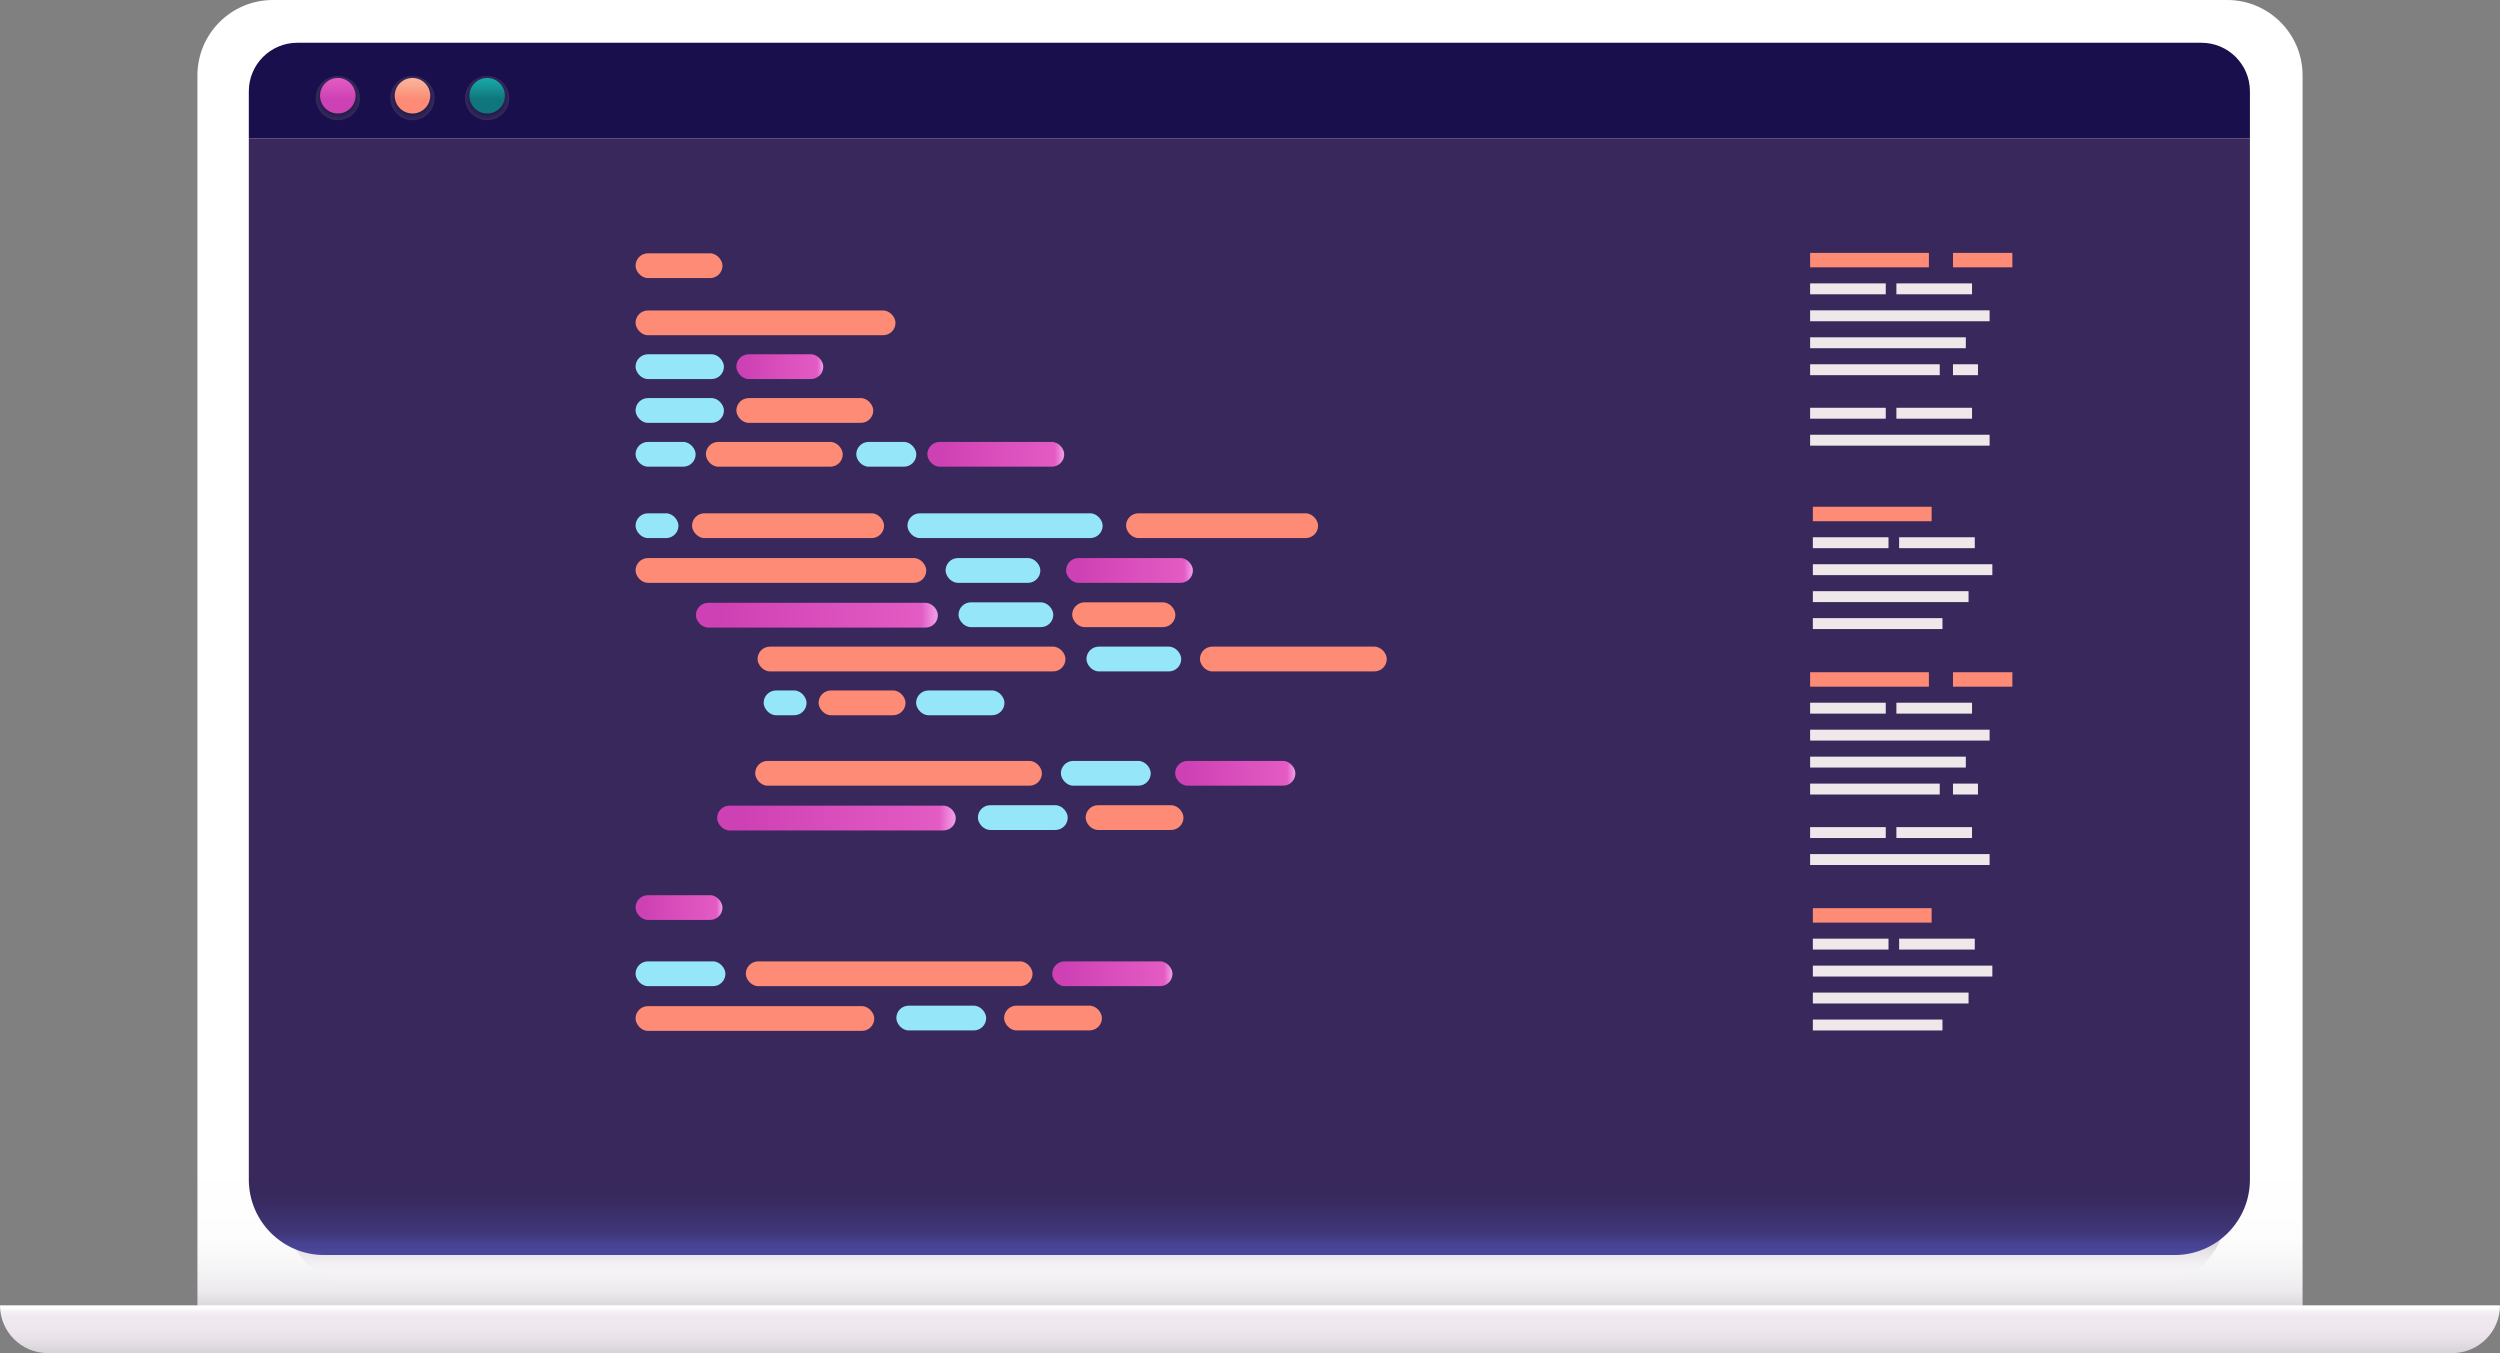 <?xml version="1.0" encoding="UTF-8"?><svg id="Calque_2" xmlns="http://www.w3.org/2000/svg" xmlns:xlink="http://www.w3.org/1999/xlink" viewBox="0 0 4485.19 2427.6"><rect x="0" y="0" width="4485.19" height="2427.6" fill="#808080" stroke="none"/><defs><style>.cls-1{fill:url(#linear-gradient);}.cls-2{fill:#fd8b75;}.cls-3{fill:#efe8eb;}.cls-4{fill:#190f4c;}.cls-5{fill:#95e6f9;}.cls-6{fill:url(#radial-gradient-3);}.cls-7{fill:url(#radial-gradient-2);}.cls-8{fill:url(#linear-gradient-8);}.cls-9{fill:url(#linear-gradient-9);}.cls-10{fill:url(#linear-gradient-3);}.cls-11{fill:url(#linear-gradient-4);}.cls-12{fill:url(#linear-gradient-2);}.cls-13{fill:url(#linear-gradient-6);}.cls-14{fill:url(#linear-gradient-7);}.cls-15{fill:url(#linear-gradient-5);}.cls-16{fill:url(#radial-gradient);}.cls-17{fill:url(#linear-gradient-14);}.cls-18{fill:url(#linear-gradient-15);}.cls-19{fill:url(#linear-gradient-13);}.cls-20{fill:url(#linear-gradient-12);}.cls-21{fill:url(#linear-gradient-10);}.cls-22{fill:url(#linear-gradient-11);}</style><linearGradient id="linear-gradient" x1="2242.6" y1="0" x2="2242.6" y2="2364.43" gradientUnits="userSpaceOnUse"><stop offset="0" stop-color="#fff"/><stop offset=".88" stop-color="#fff"/><stop offset=".94" stop-color="#fdfdfd"/><stop offset=".96" stop-color="#f7f6f7"/><stop offset=".98" stop-color="#eceaed"/><stop offset=".99" stop-color="#ddd9de"/><stop offset="1" stop-color="#d7d2d8"/></linearGradient><linearGradient id="linear-gradient-2" x1="2242.6" y1="2341.87" x2="2242.6" y2="2427.6" gradientUnits="userSpaceOnUse"><stop offset=".05" stop-color="#fff"/><stop offset=".07" stop-color="#fdfcfd"/><stop offset=".14" stop-color="#f4f0f4"/><stop offset=".24" stop-color="#efe9ef"/><stop offset=".51" stop-color="#eee8ee"/><stop offset=".71" stop-color="#e8e2e8"/><stop offset=".96" stop-color="#d9d4da"/><stop offset="1" stop-color="#d7d2d8"/></linearGradient><linearGradient id="linear-gradient-3" x1="2252.66" y1="362.6" x2="2252.66" y2="2305.09" gradientUnits="userSpaceOnUse"><stop offset=".96" stop-color="#d7d2d8"/><stop offset="1" stop-color="#fff" stop-opacity="0"/></linearGradient><linearGradient id="linear-gradient-4" x1="2241.46" y1="248.17" x2="2241.46" y2="2251.62" gradientUnits="userSpaceOnUse"><stop offset=".93" stop-color="#38285b"/><stop offset=".95" stop-color="#38295e"/><stop offset=".96" stop-color="#3b2e68"/><stop offset=".98" stop-color="#403779"/><stop offset=".99" stop-color="#474291"/><stop offset="1" stop-color="#4b499e"/></linearGradient><radialGradient id="radial-gradient" cx="606.06" cy="175.97" fx="606.06" fy="175.97" r="39.68" gradientUnits="userSpaceOnUse"><stop offset=".73" stop-color="#211d4b"/><stop offset="1" stop-color="#38285b"/></radialGradient><radialGradient id="radial-gradient-2" cx="740.01" fx="740.01" r="39.68" xlink:href="#radial-gradient"/><radialGradient id="radial-gradient-3" cx="873.97" fx="873.97" r="39.68" xlink:href="#radial-gradient"/><linearGradient id="linear-gradient-5" x1="606.06" y1="203.62" x2="606.06" y2="139.88" gradientUnits="userSpaceOnUse"><stop offset=".4" stop-color="#ce41b4"/><stop offset=".66" stop-color="#d84dbb"/><stop offset="1" stop-color="#e35bc3"/></linearGradient><linearGradient id="linear-gradient-6" x1="740.01" y1="203.62" x2="740.01" y2="139.88" gradientUnits="userSpaceOnUse"><stop offset=".4" stop-color="#fd8b75"/><stop offset=".77" stop-color="#faa78f"/><stop offset="1" stop-color="#fab59b"/></linearGradient><linearGradient id="linear-gradient-7" x1="873.97" y1="203.62" x2="873.97" y2="139.88" gradientUnits="userSpaceOnUse"><stop offset=".4" stop-color="#10767e"/><stop offset=".43" stop-color="#10787f"/><stop offset=".8" stop-color="#169a9b"/><stop offset="1" stop-color="#19a8a6"/></linearGradient><linearGradient id="linear-gradient-8" x1="1321.09" y1="657.82" x2="1477.06" y2="657.82" gradientUnits="userSpaceOnUse"><stop offset="0" stop-color="#ce41b4"/><stop offset=".11" stop-color="#ce41b4"/><stop offset=".46" stop-color="#d84dbb"/><stop offset=".93" stop-color="#e35bc3"/><stop offset=".99" stop-color="#f097e4"/></linearGradient><linearGradient id="linear-gradient-9" x1="1663.71" y1="815.06" x2="1909.33" y2="815.06" xlink:href="#linear-gradient-8"/><linearGradient id="linear-gradient-10" x1="1912.63" y1="1023.42" x2="2140.2" y2="1023.42" xlink:href="#linear-gradient-8"/><linearGradient id="linear-gradient-11" x1="1248.49" y1="1103.71" x2="1682.67" y2="1103.71" xlink:href="#linear-gradient-8"/><linearGradient id="linear-gradient-12" x1="1140.24" y1="1628.23" x2="1296.21" y2="1628.23" xlink:href="#linear-gradient-8"/><linearGradient id="linear-gradient-13" x1="2108.29" y1="1387.36" x2="2324.07" y2="1387.36" xlink:href="#linear-gradient-8"/><linearGradient id="linear-gradient-14" x1="1286.55" y1="1467.65" x2="1714.8" y2="1467.65" xlink:href="#linear-gradient-8"/><linearGradient id="linear-gradient-15" x1="1887.79" y1="1746.99" x2="2103.57" y2="1746.99" xlink:href="#linear-gradient-8"/></defs><g id="Computer"><g><g><g><path class="cls-1" d="M489.48,0H3995.72c74.65,0,135.26,60.61,135.26,135.26V2364.43H354.21V135.26C354.21,60.61,414.82,0,489.48,0Z"/><path class="cls-12" d="M0,2341.87H4485.19c0,47.32-38.42,85.73-85.73,85.73H85.73C38.42,2427.6,0,2389.18,0,2341.87H0Z"/></g><g><path class="cls-10" d="M511.96,2173.96c0,72.42,58.71,131.13,131.13,131.13H3862.23c72.42,0,131.13-58.71,131.13-131.13V362.6H511.96v1811.35Z"/><g><path class="cls-11" d="M446.39,2116.38c0,74.69,60.55,135.24,135.24,135.24H3901.29c74.69,0,135.24-60.55,135.24-135.24V248.17H446.39v1868.2Z"/><path class="cls-4" d="M3949.51,76.71H533.41c-48.06,0-87.02,38.96-87.02,87.02v84.44H4036.53v-84.44c0-48.06-38.96-87.02-87.02-87.02Z"/></g><g><g><circle class="cls-16" cx="606.06" cy="175.97" r="39.68"/><circle class="cls-7" cx="740.01" cy="175.97" r="39.68"/><circle class="cls-6" cx="873.97" cy="175.97" r="39.68"/></g><g><circle class="cls-15" cx="606.06" cy="171.75" r="31.87"/><circle class="cls-13" cx="740.01" cy="171.75" r="31.87"/><circle class="cls-14" cx="873.97" cy="171.75" r="31.87"/></g></g></g></g><g><g><rect class="cls-2" x="1140.24" y="556.97" width="466.37" height="44.45" rx="22.22" ry="22.22"/><rect class="cls-5" x="1140.24" y="635.59" width="158.55" height="44.45" rx="22.22" ry="22.22"/><rect class="cls-5" x="1628.03" y="920.91" width="350.21" height="44.45" rx="22.22" ry="22.22"/><rect class="cls-8" x="1321.09" y="635.59" width="155.97" height="44.45" rx="22.22" ry="22.22"/><rect class="cls-2" x="1241.58" y="920.91" width="344.5" height="44.45" rx="22.22" ry="22.22"/><rect class="cls-2" x="2020.24" y="920.91" width="344.5" height="44.45" rx="22.22" ry="22.22"/><rect class="cls-2" x="1321.09" y="714.21" width="245.62" height="44.45" rx="22.22" ry="22.22"/><rect class="cls-2" x="1266.36" y="792.83" width="245.62" height="44.45" rx="22.22" ry="22.22"/><rect class="cls-9" x="1663.71" y="792.83" width="245.62" height="44.45" rx="22.22" ry="22.22"/><rect class="cls-5" x="1140.24" y="714.21" width="158.55" height="44.45" rx="22.22" ry="22.22"/><rect class="cls-5" x="1140.24" y="792.83" width="107.77" height="44.45" rx="22.22" ry="22.22"/><rect class="cls-5" x="1140.24" y="920.91" width="76.98" height="44.45" rx="22.22" ry="22.22"/><g><rect class="cls-21" x="1912.63" y="1001.2" width="227.57" height="44.45" rx="22.22" ry="22.22"/><rect class="cls-2" x="1140.24" y="1001.2" width="521.55" height="44.45" rx="22.22" ry="22.22"/><rect class="cls-5" x="1696.43" y="1001.2" width="170.04" height="44.45" rx="22.22" ry="22.22"/></g><g><rect class="cls-2" x="1923.57" y="1080.65" width="185.12" height="44.45" rx="22.22" ry="22.22"/><rect class="cls-22" x="1248.49" y="1081.49" width="434.18" height="44.45" rx="22.22" ry="22.22"/><rect class="cls-5" x="1719.66" y="1080.65" width="170.04" height="44.45" rx="22.22" ry="22.22"/></g><rect class="cls-20" x="1140.24" y="1606" width="155.97" height="44.45" rx="22.22" ry="22.22"/><rect class="cls-2" x="1140.24" y="454.46" width="155.97" height="44.45" rx="22.22" ry="22.22"/><rect class="cls-19" x="2108.29" y="1365.14" width="215.78" height="44.45" rx="22.22" ry="22.22"/><rect class="cls-2" x="1354.84" y="1365.14" width="514.43" height="44.45" rx="22.22" ry="22.22"/><g><rect class="cls-5" x="1643.56" y="1238.73" width="158.55" height="44.45" rx="22.22" ry="22.22"/><rect class="cls-2" x="1468.6" y="1238.73" width="155.97" height="44.45" rx="22.22" ry="22.22"/><rect class="cls-5" x="1370.05" y="1238.73" width="76.98" height="44.45" rx="22.22" ry="22.22"/></g><rect class="cls-5" x="1903.29" y="1365.14" width="161.23" height="44.45" rx="22.22" ry="22.22"/><g><rect class="cls-2" x="1947.73" y="1444.59" width="175.53" height="44.45" rx="22.22" ry="22.22"/><rect class="cls-17" x="1286.55" y="1445.42" width="428.25" height="44.45" rx="22.22" ry="22.22"/><rect class="cls-5" x="1754.38" y="1444.59" width="161.23" height="44.45" rx="22.22" ry="22.22"/></g><g><rect class="cls-18" x="1887.79" y="1724.77" width="215.78" height="44.45" rx="22.22" ry="22.22"/><rect class="cls-2" x="1338.04" y="1724.77" width="514.43" height="44.45" rx="22.22" ry="22.22"/><rect class="cls-5" x="1140.24" y="1724.77" width="161.23" height="44.45" rx="22.22" ry="22.22"/></g><g><rect class="cls-2" x="1801.42" y="1804.22" width="175.53" height="44.45" rx="22.22" ry="22.22"/><rect class="cls-2" x="1140.24" y="1805.06" width="428.25" height="44.45" rx="22.22" ry="22.22"/><rect class="cls-5" x="1608.08" y="1804.22" width="161.23" height="44.45" rx="22.22" ry="22.22"/></g><g><rect class="cls-2" x="2152.74" y="1160.11" width="335.26" height="44.45" rx="22.22" ry="22.22"/><rect class="cls-2" x="1359.13" y="1160.11" width="552.43" height="44.45" rx="22.22" ry="22.22"/><rect class="cls-5" x="1949.19" y="1160.11" width="170.04" height="44.45" rx="22.22" ry="22.22"/></g><rect class="cls-5" x="1536.19" y="792.83" width="107.77" height="44.45" rx="22.22" ry="22.22"/></g><g><g><rect class="cls-2" x="3247.48" y="453.69" width="213.11" height="25.92"/><rect class="cls-2" x="3503.79" y="453.69" width="106.56" height="25.92"/><rect class="cls-3" x="3247.48" y="508.41" width="135.72" height="19.57"/><rect class="cls-3" x="3402.27" y="508.41" width="135.72" height="19.57"/><rect class="cls-3" x="3247.48" y="556.78" width="322.02" height="19.57"/><rect class="cls-3" x="3247.48" y="605.15" width="279.35" height="19.57"/><rect class="cls-3" x="3247.48" y="731.6" width="135.72" height="19.57"/><rect class="cls-3" x="3402.27" y="731.6" width="135.72" height="19.57"/><rect class="cls-3" x="3247.48" y="779.97" width="322.02" height="19.57"/><rect class="cls-3" x="3247.48" y="653.52" width="232.55" height="19.57"/><rect class="cls-3" x="3503.79" y="653.52" width="44.82" height="19.57"/></g><g><rect class="cls-2" x="3247.48" y="1206.02" width="213.11" height="25.92"/><rect class="cls-2" x="3503.79" y="1206.02" width="106.56" height="25.92"/><rect class="cls-3" x="3247.48" y="1260.73" width="135.72" height="19.57"/><rect class="cls-3" x="3402.27" y="1260.73" width="135.72" height="19.57"/><rect class="cls-3" x="3247.48" y="1309.1" width="322.02" height="19.57"/><rect class="cls-3" x="3247.48" y="1357.48" width="279.35" height="19.57"/><rect class="cls-3" x="3247.48" y="1483.92" width="135.72" height="19.57"/><rect class="cls-3" x="3402.27" y="1483.92" width="135.72" height="19.57"/><rect class="cls-3" x="3247.48" y="1532.3" width="322.02" height="19.57"/><rect class="cls-3" x="3247.48" y="1405.85" width="232.55" height="19.57"/><rect class="cls-3" x="3503.79" y="1405.85" width="44.82" height="19.57"/></g><g><rect class="cls-2" x="3252.4" y="909.16" width="213.11" height="25.92"/><rect class="cls-3" x="3252.4" y="963.88" width="135.72" height="19.57"/><rect class="cls-3" x="3407.19" y="963.88" width="135.72" height="19.57"/><rect class="cls-3" x="3252.4" y="1012.25" width="322.02" height="19.57"/><rect class="cls-3" x="3252.4" y="1060.62" width="279.35" height="19.57"/><rect class="cls-3" x="3252.4" y="1108.99" width="232.55" height="19.57"/></g><g><rect class="cls-2" x="3252.4" y="1629.32" width="213.11" height="25.92"/><rect class="cls-3" x="3252.4" y="1684.03" width="135.72" height="19.57"/><rect class="cls-3" x="3407.19" y="1684.03" width="135.72" height="19.57"/><rect class="cls-3" x="3252.4" y="1732.41" width="322.02" height="19.57"/><rect class="cls-3" x="3252.4" y="1780.78" width="279.35" height="19.57"/><rect class="cls-3" x="3252.4" y="1829.15" width="232.55" height="19.57"/></g></g></g></g></g></svg>